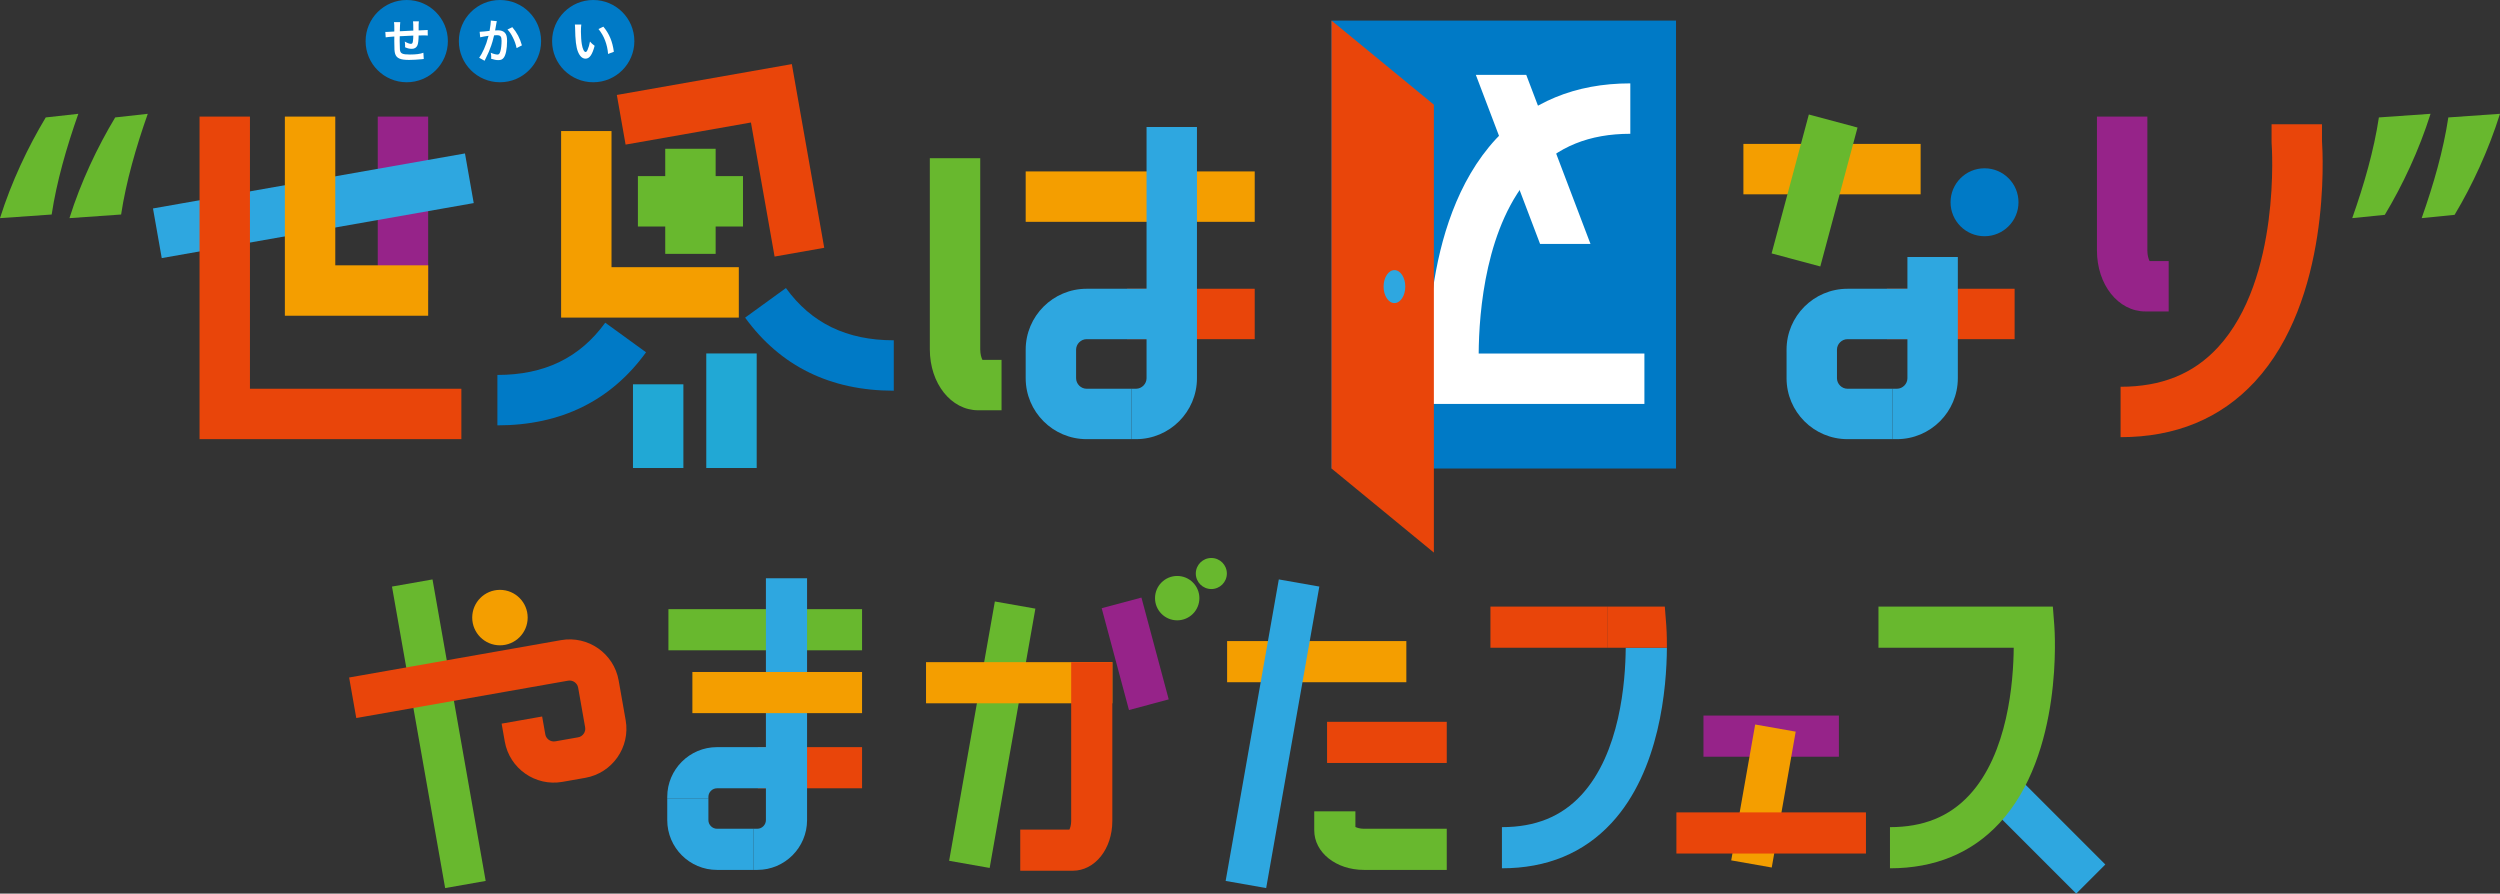 <?xml version="1.0" encoding="UTF-8"?><svg id="b" xmlns="http://www.w3.org/2000/svg" viewBox="0 0 482.438 172.445"><rect x="0" y="0" width="482.438" height="172.445" fill="#333333" stroke="none"/><defs><style>.d{fill:none;}.e{fill:#68b82e;}.f{fill:#2ea7e0;}.g{fill:#fff;}.h{fill:#962389;}.i{fill:#21a8d5;}.j{fill:#007ac6;}.k{fill:#f49e00;}.l{fill:#e9450a;}</style></defs><g id="c"><path class="e" d="M15.115,21.962c-2.286,6.478-4.192,13.146-5.144,19.434l-9.971.699c2.223-7.05,5.398-13.718,8.828-19.434l6.287-.699ZM28.516,21.962c-2.286,6.478-4.192,13.146-5.144,19.434l-9.971.699c2.223-7.05,5.398-13.718,8.828-19.434l6.287-.699Z"/><path class="e" d="M453.922,42.094c2.286-6.478,4.192-13.083,5.144-19.434l9.971-.699c-2.223,7.05-5.398,13.781-8.828,19.497l-6.288.635ZM467.323,42.094c2.286-6.478,4.192-13.083,5.144-19.434l9.971-.699c-2.223,7.05-5.335,13.781-8.764,19.497l-6.351.635Z"/><rect class="l" x="364.137" y="55.724" width="24.634" height="9.728"/><rect class="h" x="72.898" y="22.499" width="9.728" height="33.565"/><rect class="f" x="29.904" y="34.844" width="61.134" height="9.728" transform="translate(-5.977 11.104) rotate(-10)"/><polygon class="l" points="89.031 84.745 38.506 84.745 38.506 22.499 48.234 22.499 48.234 75.018 89.031 75.018 89.031 84.745"/><polygon class="k" points="82.626 60.928 54.972 60.928 54.972 22.499 64.7 22.499 64.7 51.2 82.626 51.2 82.626 60.928"/><path class="j" d="M95.985,82.084v-9.728c9.083,0,15.891-3.299,20.812-10.084l7.875,5.712c-6.785,9.356-16.437,14.1-28.688,14.1Z"/><path class="j" d="M172.477,75.397c-12.251,0-21.903-4.744-28.688-14.102l7.875-5.709c4.92,6.784,11.728,10.083,20.812,10.083v9.728Z"/><rect class="i" x="122.147" y="74.163" width="9.728" height="16.152"/><rect class="i" x="136.294" y="68.208" width="9.728" height="22.107"/><rect class="e" x="123.099" y="33.985" width="20.279" height="9.728"/><rect class="e" x="128.374" y="28.71" width="9.728" height="20.279"/><polygon class="l" points="159.055 47.82 149.475 49.51 144.913 23.64 120.723 27.905 119.034 18.325 152.804 12.371 159.055 47.82"/><polygon class="k" points="142.572 61.287 108.28 61.287 108.28 25.29 118.008 25.29 118.008 51.559 142.572 51.559 142.572 61.287"/><path class="h" d="M418.5,60.102h-4.489c-5.244,0-9.352-5.164-9.352-11.757v-25.845h9.728v25.845c0,.929.224,1.635.423,2.029h3.69v9.728Z"/><path class="l" d="M409.219,84.364v-9.728c7.906,0,14.047-2.483,18.773-7.592,12.253-13.242,10.4-39.044,10.38-39.304l-.014-.376v-3.388h9.728v3.213c.196,2.877,1.672,30.655-12.953,46.461-6.578,7.11-15.296,10.714-25.914,10.714Z"/><path class="e" d="M193.274,79.173h-4.489c-5.244,0-9.352-5.164-9.352-11.757V30.524h9.728v36.892c0,.929.224,1.635.423,2.029h3.69v9.728Z"/><rect class="k" x="336.434" y="27.772" width="34.201" height="9.728"/><rect class="e" x="336.291" y="31.894" width="27.752" height="9.728" transform="translate(224.032 365.479) rotate(-75)"/><circle class="j" cx="382.964" cy="39.031" r="6.555"/><path class="d" d="M356.519,75.018h8.674v-7.091h-10.704v5.061c0,1.101.93,2.031,2.029,2.031Z"/><path class="d" d="M365.193,75.018h.863c1.1,0,2.029-.93,2.029-2.031v-7.535h-11.567c-1.1,0-2.029.93-2.029,2.029v.445h10.704v7.091Z"/><path class="f" d="M377.813,55.724v-6.13h-9.728v6.13h-11.567c-6.483,0-11.757,5.275-11.757,11.757v.445h9.728v-.445c0-1.1.93-2.029,2.029-2.029h11.567v7.535c0,1.101-.93,2.031-2.029,2.031h-.863v9.728h.863c6.483,0,11.757-5.275,11.757-11.759v-7.535h0v-9.728h-0Z"/><path class="f" d="M356.519,75.018c-1.1,0-2.029-.93-2.029-2.031v-5.061h-9.728v5.061c0,6.484,5.275,11.759,11.757,11.759h8.674v-9.728h-8.674Z"/><rect class="k" x="197.932" y="33.08" width="44.196" height="9.728"/><rect class="l" x="217.494" y="55.724" width="24.634" height="9.728"/><path class="d" d="M209.689,75.018h8.674v-7.091h-10.704v5.061c0,1.101.93,2.031,2.029,2.031Z"/><path class="d" d="M218.363,75.018h.863c1.1,0,2.029-.93,2.029-2.031v-7.535h-11.567c-1.1,0-2.029.93-2.029,2.029v.445h10.704v7.091Z"/><path class="f" d="M230.984,55.724v-31.211h-9.728v31.211h-11.567c-6.483,0-11.757,5.275-11.757,11.757v.445h9.728v-.445c0-1.1.93-2.029,2.029-2.029h11.567v7.535c0,1.101-.93,2.031-2.029,2.031h-.863v9.728h.863c6.483,0,11.757-5.275,11.757-11.759v-7.535h0v-9.728h-0Z"/><path class="f" d="M209.689,75.018c-1.1,0-2.029-.93-2.029-2.031v-5.061h-9.728v5.061c0,6.484,5.275,11.759,11.757,11.759h8.674v-9.728h-8.674Z"/><rect class="j" x="256.954" y="3.974" width="66.476" height="86.438"/><polygon class="g" points="306.923 47.069 297.195 47.069 284.803 14.453 294.531 14.453 306.923 47.069"/><path class="g" d="M314.611,16.091v9.728c-7.906,0-14.047,2.483-18.773,7.592-9.152,9.891-10.435,26.789-10.489,34.816h31.98v9.728h-41.222s-.349-4.488-.349-4.488c-.095-1.23-2.17-30.335,12.939-46.663,6.578-7.11,15.296-10.714,25.914-10.714Z"/><polygon class="l" points="276.702 106.638 256.954 90.411 256.954 3.974 276.702 20.2 276.702 106.638"/><ellipse class="f" cx="269.091" cy="55.306" rx="2.094" ry="3.182"/><rect class="l" x="146.246" y="144.179" width="20.11" height="7.941"/><rect class="h" x="328.726" y="138.087" width="26.134" height="7.941"/><rect class="k" x="326.991" y="149.639" width="26.625" height="7.941" transform="translate(129.935 462.069) rotate(-80)"/><rect class="l" x="323.503" y="156.771" width="36.58" height="7.941"/><rect class="f" x="389.808" y="146.25" width="7.941" height="27.4" transform="translate(2.233 325.291) rotate(-45)"/><path class="e" d="M364.717,167.559v-7.941c6.445,0,11.453-2.022,15.31-6.182,7.455-8.04,8.517-21.869,8.571-28.437h-26.101v-7.941h33.65l.285,3.663c.078,1.004,1.77,24.764-10.562,38.093-5.369,5.803-12.487,8.745-21.154,8.745Z"/><path class="f" d="M305.161,153.42c-3.858,4.17-8.871,6.197-15.325,6.197v7.941c8.667,0,15.785-2.942,21.154-8.746,9.343-10.097,10.635-26.172,10.68-33.814h-7.946c-.045,6.553-1.092,20.347-8.563,28.421Z"/><rect class="l" x="287.617" y="117.057" width="22.531" height="7.941"/><path class="l" d="M321.552,120.721l-.285-3.663h-11.119v7.941h3.575v0h7.946c.014-2.446-.099-4.035-.117-4.278Z"/><rect class="k" x="236.802" y="123.712" width="34.588" height="7.941"/><path class="e" d="M253.617,156.572v3.664c0,4.281,4.216,7.634,9.598,7.634h15.972s0-7.941,0-7.941h-15.972c-.758,0-1.335-.183-1.657-.345v-3.012s-7.941,0-7.941,0Z"/><rect class="l" x="256.09" y="139.292" width="23.097" height="7.941"/><rect class="h" x="215.095" y="115.997" width="7.941" height="20.341" transform="translate(-25.19 60.997) rotate(-15)"/><rect class="e" x="166.075" y="137.811" width="50.813" height="7.941" transform="translate(18.603 305.734) rotate(-80)"/><rect class="f" x="216.02" y="137.625" width="59.08" height="7.941" transform="translate(63.474 358.837) rotate(-80)"/><rect class="e" x="80.711" y="112.056" width="7.941" height="59.08" transform="translate(-23.301 16.856) rotate(-10)"/><rect class="k" x="178.7" y="127.778" width="35.952" height="7.941"/><circle class="k" cx="96.477" cy="119.179" r="5.351"/><circle class="e" cx="227.171" cy="115.428" r="4.281"/><circle class="e" cx="233.757" cy="110.674" r="2.997"/><rect class="e" x="128.989" y="117.552" width="37.367" height="7.941"/><path class="d" d="M138.36,159.929h7.081v-5.789h-8.738v4.131c0,.899.759,1.658,1.657,1.658Z"/><path class="d" d="M145.441,159.929h.704c.898,0,1.657-.759,1.657-1.658v-6.151h-9.442c-.898,0-1.657.759-1.657,1.657v.363h8.738v5.789Z"/><path class="f" d="M155.743,144.179v-32.587h-7.941v32.587h-9.442c-5.292,0-9.598,4.306-9.598,9.598v.363h7.941v-.363c0-.898.759-1.657,1.657-1.657h9.442v6.151c0,.899-.759,1.658-1.657,1.658h-.704v7.941h.704c5.292,0,9.598-4.306,9.598-9.599v-6.151h0v-7.941h-0Z"/><path class="f" d="M138.36,159.929c-.898,0-1.657-.759-1.657-1.658v-4.131h-7.941v4.131c0,5.293,4.306,9.599,9.598,9.599h7.081v-7.941h-7.081Z"/><path class="l" d="M108.268,123.53l-40.896,7.211,1.379,7.821,40.896-7.211c.885-.156,1.764.46,1.92,1.344l.122.694,1.23,6.973c.156.884-.46,1.763-1.345,1.919l-4.068.717-.357.063c-.884.156-1.763-.46-1.919-1.344l-.608-3.451-7.821,1.379.608,3.451c.919,5.211,5.907,8.704,11.119,7.785l.357-.063,4.068-.717c5.212-.919,8.705-5.907,7.786-11.119l-1.23-6.973-.122-.694c-.919-5.211-5.907-8.704-11.12-7.785Z"/><path class="l" d="M196.881,168.03h10.137c4.281,0,7.634-4.216,7.634-9.598v-30.654s-7.941,0-7.941,0v30.654c0,.758-.183,1.335-.345,1.657h-9.484s0,7.941,0,7.941Z"/><rect class="k" x="133.614" y="129.676" width="32.742" height="7.941"/><circle class="j" cx="78.49" cy="7.937" r="7.937"/><path class="g" d="M81.777,11.385q-.099.009-.405.045c-.657.071-1.846.135-2.44.135-1.684,0-2.413-.324-2.683-1.188-.126-.405-.162-.909-.162-2.458,0-.135,0-.171.009-.873q-1.26.09-1.666.162l-.072-1.053c.126.009.216.009.261.009.081,0,.576-.027,1.467-.081.009-.145.009-.226.009-.279,0-.954-.009-1.206-.063-1.53h1.207q-.054.333-.081,1.756,1.26-.063,2.602-.127,0-1.431-.054-1.782h1.125c-.036.288-.045.396-.045.621v1.126q1.45-.046,1.747-.081l.018,1.071c-.207-.027-.288-.027-.513-.027-.315,0-.828.009-1.251.009-.009.909-.09,1.585-.234,1.909-.198.449-.567.675-1.098.675-.423,0-.819-.09-1.288-.306.009-.181.009-.234.009-.36,0-.243-.018-.414-.063-.738.486.279.91.441,1.18.441.234,0,.333-.117.387-.469.045-.261.072-.621.081-1.125q-1.368.054-2.62.126v.243q0,.045-.009.522v.188c0,.468.027,1.449.045,1.63.072.756.459.945,1.927.945,1.17,0,2.017-.108,2.602-.343l.072,1.207Z"/><circle class="j" cx="96.484" cy="7.937" r="7.937"/><path class="g" d="M95.883,4.092c-.027.081-.054.181-.072.279-.018.117-.027.162-.054.307q-.027.188-.153.864c-.036.197-.036.216-.063.333.261-.019.387-.027.558-.027.594,0,1.035.162,1.333.478.306.342.423.774.423,1.593,0,1.549-.261,2.782-.693,3.277-.252.297-.522.405-1.0.405-.414,0-.783-.072-1.386-.261.009-.181.018-.307.018-.396,0-.234-.018-.414-.09-.766.486.217 1.0.352,1.314.352.261,0,.405-.171.54-.612.144-.468.234-1.287.234-2.053,0-.828-.207-1.071-.918-1.071-.18,0-.315.009-.522.027-.27,1.098-.351,1.368-.549,1.953-.315.9-.558,1.477-1.081,2.53l-.135.27c-.027.055-.027.063-.072.153l-1.044-.576c.27-.36.63-1.009.936-1.692.387-.883.513-1.261.874-2.548-.459.054-1.314.207-1.612.288l-.108-1.062c.333,0,1.422-.107,1.917-.18.162-.973.234-1.521.234-1.818v-.172l1.17.126ZM98.863,5.244c.9,1.054,1.468,2.125,1.854,3.512l-1.026.521c-.171-.773-.378-1.368-.721-2.043-.324-.666-.612-1.08-1.035-1.54l.927-.45Z"/><circle class="j" cx="114.479" cy="7.937" r="7.937"/><path class="g" d="M112.176,4.74c-.045.333-.072.774-.072,1.368,0,.783.072,1.864.171,2.413.153.937.441,1.513.729,1.513.135,0,.261-.135.369-.388.216-.485.378-1.026.477-1.629.315.36.459.495.9.819-.468,1.755-.99,2.484-1.755,2.484-.604,0-1.089-.441-1.45-1.306-.369-.899-.531-2.205-.567-4.699-.009-.314-.009-.378-.036-.576h1.233ZM116.434,5.146c1.134,1.359,1.764,2.863,2.025,4.844l-1.116.423c-.054-.847-.261-1.782-.576-2.602-.306-.819-.738-1.549-1.278-2.215l.945-.45Z"/></g></svg>